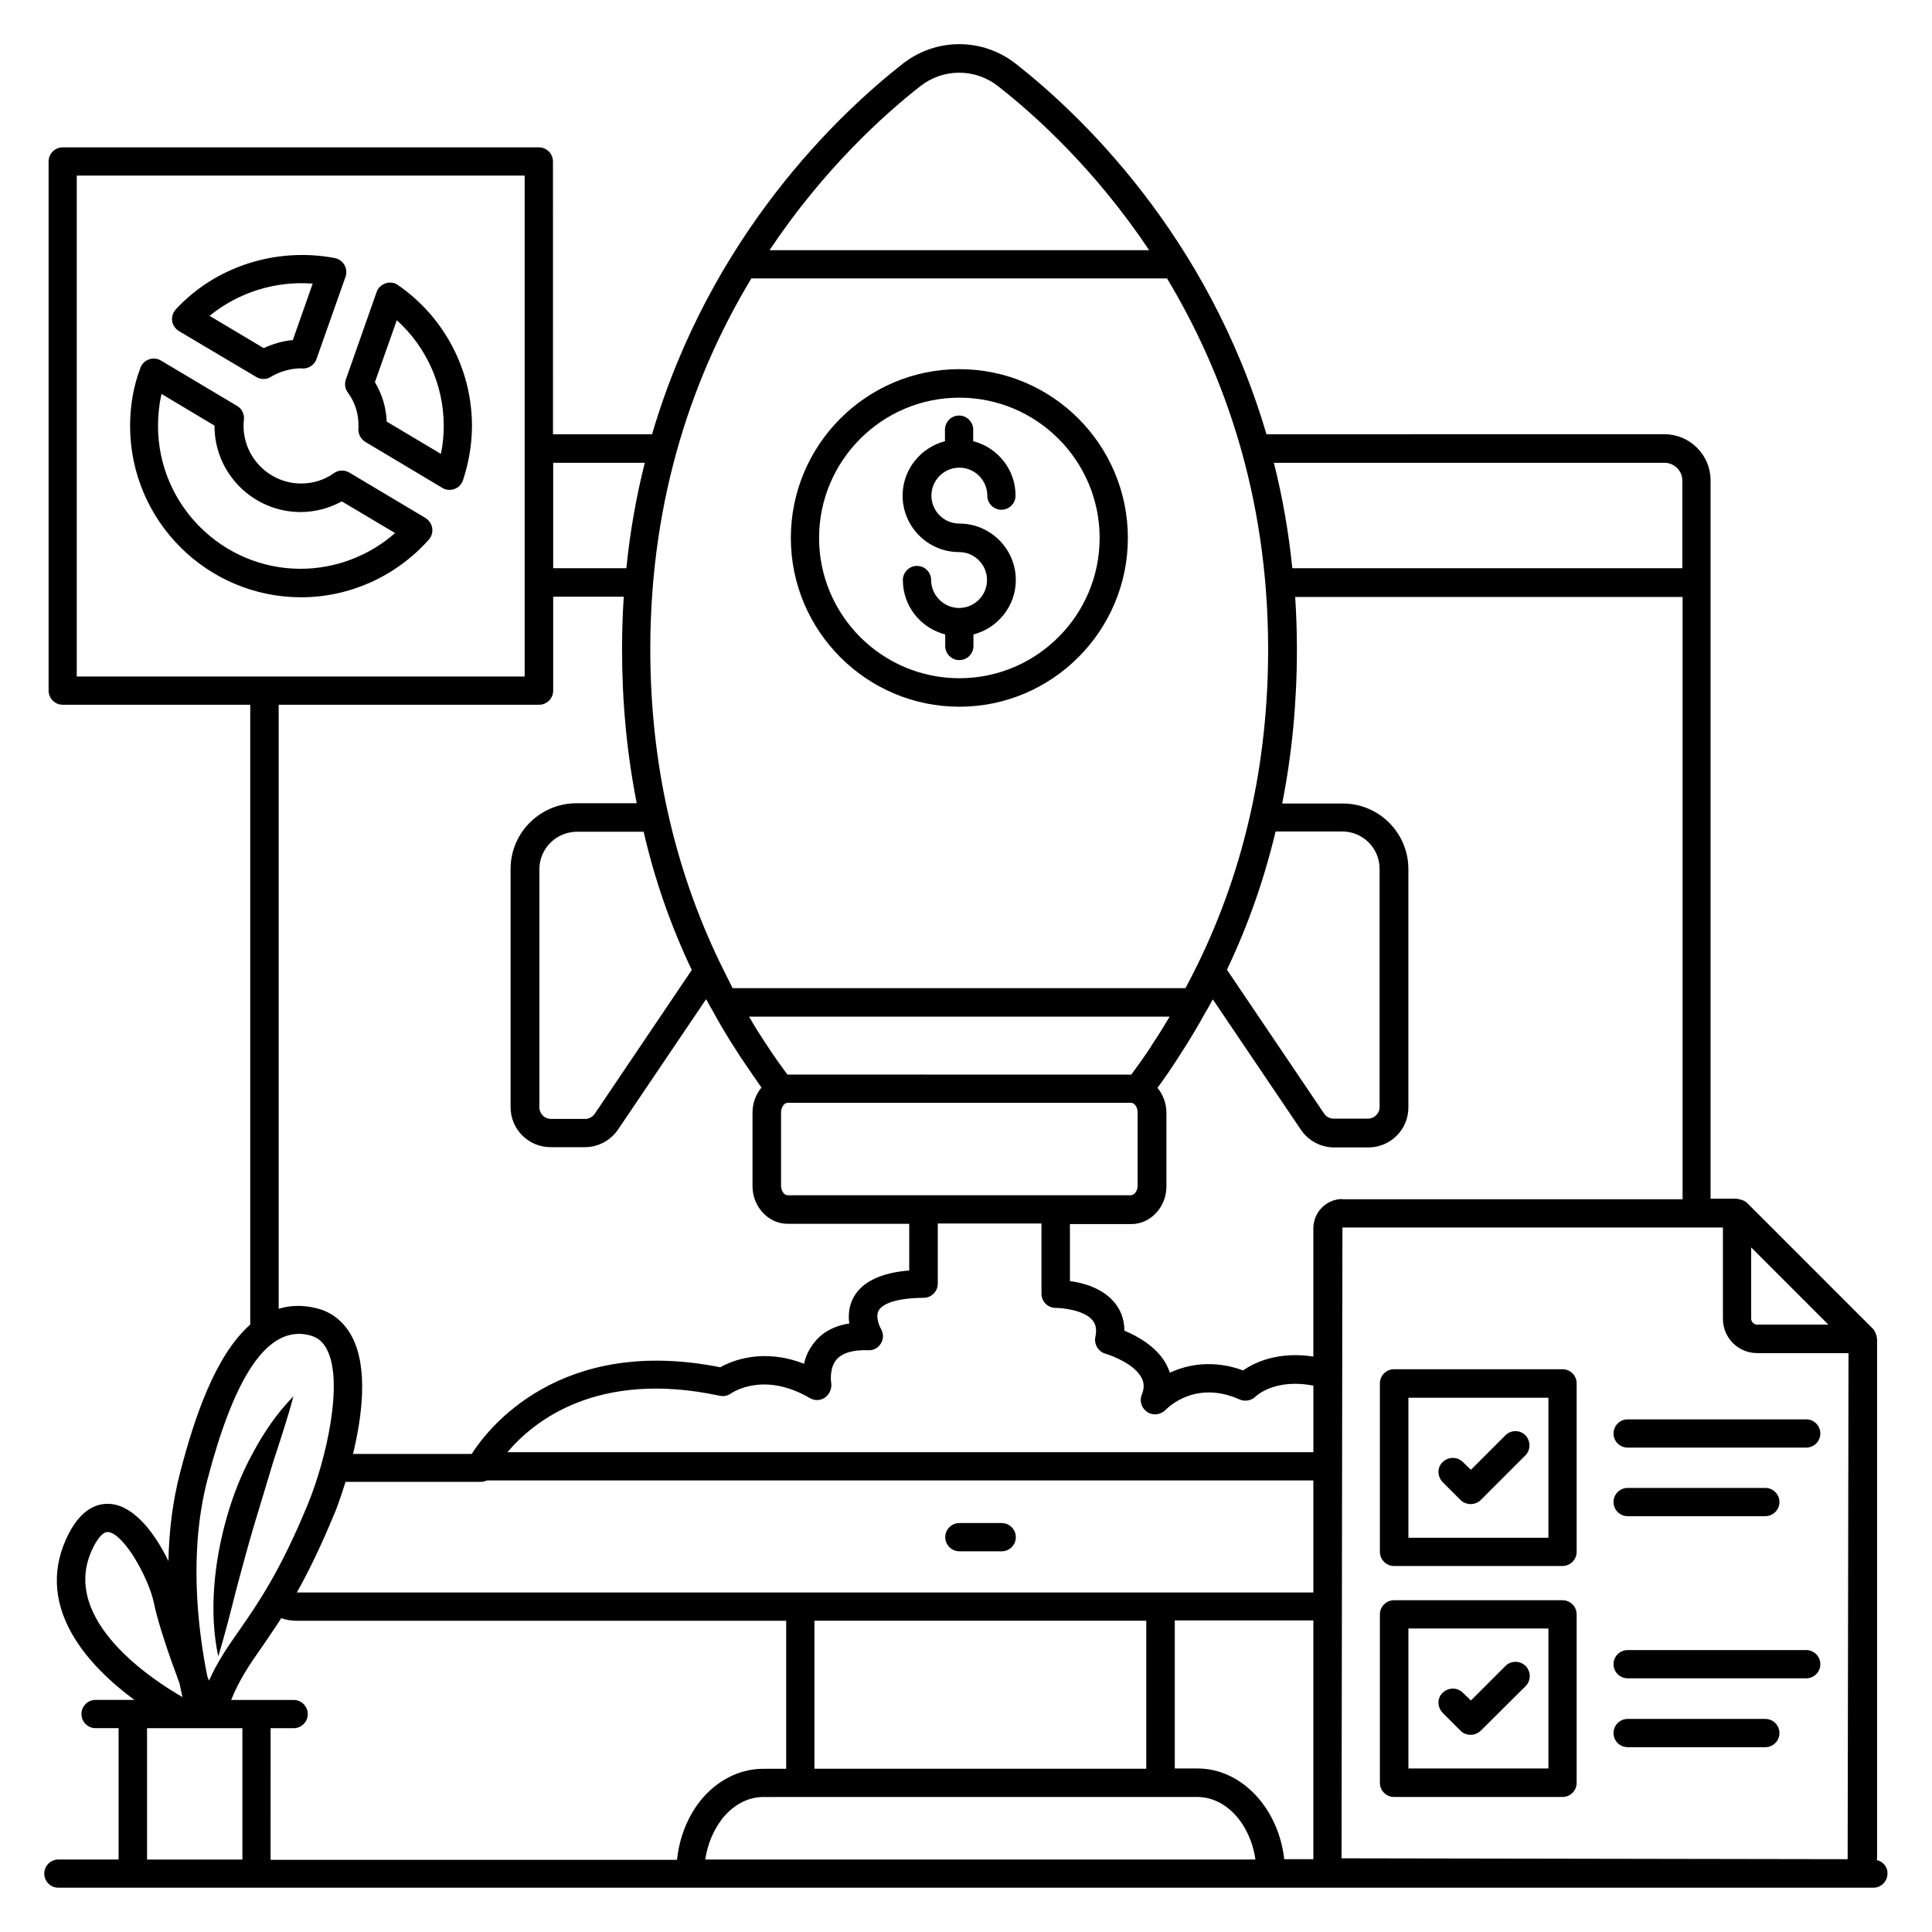 <?xml version="1.0" encoding="UTF-8"?>
<!-- Uploaded to: ICON Repo, www.iconrepo.com, Generator: ICON Repo Mixer Tools -->
<svg fill="#000000" width="800px" height="800px" version="1.1" viewBox="144 144 512 512" xmlns="http://www.w3.org/2000/svg">
 <g>
  <path d="m641.37 636.94c0-0.152 0.078-0.305 0.078-0.457v-137.71c0-0.078-0.078-0.152-0.078-0.23 0-0.305-0.078-0.688-0.23-0.992-0.078-0.152-0.078-0.23-0.152-0.383-0.152-0.383-0.383-0.762-0.688-1.07l-33.281-33.281c-0.305-0.305-0.688-0.535-1.07-0.688-0.152-0.078-0.23-0.078-0.383-0.152-0.305-0.078-0.609-0.152-0.992-0.23-0.078 0-0.152-0.078-0.23-0.078h-7.023v-190.38c0-6.719-5.496-12.215-12.215-12.215l-105.48 0.008c-15.496-52.746-49.465-84.883-66.41-98.168-8.855-6.945-21.145-6.945-30 0-16.945 13.281-50.914 45.418-66.41 98.168h-26.258l-0.004-72.289c0-2.062-1.68-3.742-3.742-3.742h-126.18c-2.062 0-3.742 1.68-3.742 3.742v140.23c0 2.062 1.68 3.742 3.742 3.742h49.695v164.27c-9.391 8.246-14.887 25.039-18.551 39.082-2.062 7.863-2.977 15.879-3.129 23.586-3.359-6.945-8.777-14.426-15.113-15.113-3.359-0.383-8.246 0.918-11.984 9.238-8.473 18.703 6.566 34.199 18.09 42.672l-0.461-0.004h-0.078-9.766c-2.062 0-3.742 1.68-3.742 3.742s1.68 3.742 3.742 3.742h6.106v34.809l-15.953-0.004c-2.062 0-3.742 1.68-3.742 3.742 0 2.059 1.68 3.738 3.742 3.738h480.98c2.062 0 3.742-1.68 3.742-3.742 0.074-1.828-1.223-3.203-2.828-3.586zm-408.7-91.906c0.078-0.078 1.375-3.434 2.902-8.32h35.801c0.609 0 1.145-0.152 1.68-0.383h219v29.695h-269.39c3.055-5.422 6.336-12.137 10-20.992zm131.6-34.582s-0.609-3.816 1.449-6.184c1.527-1.754 4.426-2.594 8.398-2.441 1.449 0.078 2.672-0.688 3.359-1.832 0.688-1.145 0.688-2.672 0-3.816-0.457-0.762-1.527-3.281-0.609-4.887 0.535-0.992 2.824-3.281 11.91-3.359 2.062 0 3.742-1.68 3.742-3.742v-15.953h27.48v18.625c0 2.062 1.68 3.742 3.742 3.742 1.832 0 7.711 0.609 9.848 3.359 0.535 0.688 1.223 1.91 0.688 4.352-0.383 1.91 0.762 3.894 2.672 4.426 2.062 0.609 7.863 2.902 9.617 6.488 0.688 1.375 0.688 2.75 0 4.426-0.688 1.68 0 3.586 1.527 4.582 1.527 0.992 3.512 0.688 4.809-0.609 0.305-0.305 7.711-8.09 19.617-2.75 1.449 0.609 3.129 0.305 4.199-0.762 0.23-0.23 5.191-4.887 15.344-2.902v17.633l-213.59 0.004c6.871-8.168 23.816-21.906 56.258-14.961 1.07 0.23 2.137 0 2.977-0.609 0.383-0.23 8.625-5.953 20.914 1.223 1.297 0.762 2.824 0.688 4.047-0.152 1.223-0.918 1.836-2.445 1.605-3.898zm-36.945-109.39-25.648 38.016c-0.609 0.918-1.602 1.449-2.594 1.449h-9.082c-1.68 0-3.055-1.375-3.055-3.055v-63.129c0-5.496 4.504-9.922 10-9.922h17.633c2.898 12.672 7.172 24.887 12.746 36.641zm7.559-1.754c0-0.078 0-0.078-0.078-0.152-12.215-25.344-18.473-53.207-18.473-83.129 0-41.145 11.984-73.738 26.793-98.242h110.15c14.734 24.504 26.793 57.098 26.793 98.242 0 30-6.184 57.785-18.473 83.129 0 0.078-0.078 0.078-0.078 0.152-1.07 2.215-2.215 4.426-3.359 6.566h-120c-1.066-2.141-2.211-4.356-3.277-6.566zm147.17-34.961h17.633c5.496 0 9.922 4.426 9.922 9.922v63.129c0 1.68-1.375 3.055-3.129 3.055h-9.082c-0.992 0-1.984-0.535-2.519-1.375l-25.727-38.09c5.574-11.68 9.848-23.895 12.902-36.641zm-28.09 49.082c-0.078 0.152-0.152 0.23-0.23 0.383-1.297 2.215-2.672 4.426-4.121 6.566-0.23 0.383-0.535 0.84-0.762 1.223-1.602 2.441-3.281 4.809-5.039 7.176h-0.078-0.078l-90.836-0.004h-0.078-0.078c-1.754-2.367-3.434-4.734-5.039-7.176-0.23-0.383-0.457-0.762-0.762-1.145-1.449-2.215-2.824-4.352-4.121-6.641-0.078-0.152-0.152-0.23-0.23-0.383zm-102.98 25.344c0-1.297 0.84-2.519 1.754-2.519h90.992c0.918 0 1.754 1.145 1.754 2.519v19.465c0 1.297-0.84 2.519-1.832 2.519h-90.914c-0.918 0-1.754-1.145-1.754-2.519zm249.61 30.531v24.199c0 5.039 4.047 9.082 9.082 9.082h24.199l-0.23 134.12-134.12-0.23 0.23-167.17zm-240.76 104.2h87.938v39.234h-87.938zm-3.742 46.715h105.19c7.633 0 14.047 7.098 15.418 16.566h-145.8c0.609-4.121 2.215-7.863 4.582-10.914 2.977-3.664 6.793-5.648 10.84-5.648zm105.27-7.555h-6.031v-39.234h36.719v62.977 0.305h-7.711c-1.527-13.512-11.297-24.047-22.977-24.047zm148.32-117.63c-0.84 0-1.602-0.688-1.602-1.602v-18.855l20.457 20.457zm-109.92-33.281c-4.273 0-7.711 3.512-7.711 7.785v33.969c-9.391-1.449-15.648 1.602-18.625 3.664-7.711-2.824-14.504-1.68-19.391 0.609-0.23-0.609-0.457-1.223-0.762-1.832-2.441-4.961-7.863-7.863-11.297-9.312 0-3.434-1.297-5.801-2.519-7.328-3.129-3.894-8.32-5.344-11.91-5.801v-15.113h16.258c5.113 0 9.312-4.504 9.312-10v-19.465c0-2.519-0.918-4.887-2.367-6.641 1.984-2.672 3.816-5.418 5.648-8.246 0.152-0.305 0.383-0.535 0.535-0.84 2.441-3.742 4.734-7.633 6.871-11.527 0 0 0-0.078 0.078-0.078 0.535-0.918 0.992-1.832 1.527-2.75l23.359 34.578c1.984 2.902 5.266 4.656 8.777 4.656h9.082c5.879 0 10.609-4.734 10.609-10.609v-63.129c0-9.617-7.785-17.406-17.406-17.406h-16.031c2.594-13.129 3.894-26.719 3.894-40.762 0-4.734-0.152-9.391-0.457-13.969h102.67v159.62l-90.148 0.004zm85.34-195.11c2.594 0 4.734 2.137 4.734 4.656v23.281l-103.36 0.004c-0.992-9.848-2.672-19.16-4.887-27.938zm-197.25-99.77c6.106-4.809 14.578-4.809 20.688 0 9.848 7.711 25.727 22.062 40 43.434h-100.61c14.273-21.371 30.078-35.723 39.922-43.434zm-72.973 99.77c-2.215 8.777-3.894 18.09-4.887 27.938h-19.391v-27.938zm-150.54-76.105h118.7v132.75h-118.7zm53.512 140.23h69.008c2.062 0 3.742-1.68 3.742-3.742v-24.887h18.703c-0.305 4.582-0.457 9.16-0.457 13.969 0 14.047 1.297 27.633 3.894 40.762h-15.953c-9.617 0-17.48 7.785-17.48 17.406v63.129c0 5.879 4.734 10.609 10.609 10.609h9.082c3.512 0 6.793-1.754 8.777-4.656l23.359-34.578c0.457 0.918 0.992 1.832 1.527 2.75 2.137 3.894 4.426 7.785 6.945 11.602 0.152 0.305 0.383 0.535 0.535 0.84 1.832 2.75 3.742 5.496 5.648 8.246-1.449 1.754-2.367 4.047-2.367 6.641v19.465c0 5.496 4.199 10 9.312 10h32.215v12.367c-7.481 0.609-12.441 2.977-14.734 7.098-1.297 2.367-1.449 4.887-1.145 6.945-3.894 0.609-6.945 2.215-9.082 4.809-1.602 1.91-2.519 3.969-2.902 5.879-10.762-4.199-18.93-0.918-22.215 0.918-42.52-8.473-61.602 16.258-65.875 22.977h-31.449c2.441-10.078 4.047-22.746-0.23-30.992-2.062-3.969-5.344-6.641-9.465-7.633-3.664-0.918-7.023-0.762-10 0.152zm-18.855 205.27c6.793-25.879 14.734-38.551 24.273-38.551 0.918 0 1.832 0.152 2.824 0.383 2.062 0.535 3.512 1.68 4.582 3.816 4.426 8.703-0.23 29.008-4.961 40.609-7.328 17.938-13.359 26.641-18.242 33.664-3.055 4.352-5.801 8.32-8.09 13.434-0.152-0.383-0.305-0.762-0.457-1.223-2.602-12.973-4.891-33.203 0.07-52.133zm-30.684 18.855c1.375-3.055 2.902-4.887 4.199-4.887h0.152c4.273 0.457 10.84 12.441 12.137 18.855 1.07 5.344 4.199 14.352 6.793 21.297 0.23 1.297 0.535 2.519 0.762 3.586-7.481-4.273-32.441-20.305-24.043-38.852zm24.348 47.098h15.574v34.809h-25.266v-34.809zm23.055 0h6.106c2.062 0 3.742-1.68 3.742-3.742s-1.68-3.742-3.742-3.742l-9.848 0.004h-0.078-6.637c2.215-5.496 4.887-9.391 8.32-14.273 1.527-2.293 3.207-4.656 4.961-7.406 1.297 0.457 2.594 0.688 3.969 0.688h129.84v39.234h-6.106c-6.258 0-12.289 3.055-16.641 8.473-3.434 4.352-5.574 9.77-6.184 15.648l-107.71 0.004z"/>
  <path d="m398.24 555.11h11.223c2.062 0 3.742-1.68 3.742-3.742s-1.68-3.742-3.742-3.742h-11.223c-2.062 0-3.742 1.68-3.742 3.742 0.004 2.062 1.684 3.742 3.742 3.742z"/>
  <path d="m398.24 241.83c-24.656 0-44.656 20.074-44.656 44.73s20.074 44.73 44.656 44.73c24.578 0 44.656-20.074 44.656-44.73 0-24.652-20-44.73-44.656-44.73zm0 81.906c-20.535 0-37.176-16.719-37.176-37.176s16.641-37.176 37.176-37.176c20.535 0 37.176 16.719 37.176 37.176 0 20.461-16.641 37.176-37.176 37.176z"/>
  <path d="m513.43 559h44.656c2.062 0 3.742-1.68 3.742-3.742v-44.656c0-2.062-1.68-3.742-3.742-3.742h-44.656c-2.062 0-3.742 1.68-3.742 3.742v44.656c0 2.062 1.68 3.742 3.742 3.742zm3.816-44.578h37.098v37.098h-37.098z"/>
  <path d="m575.34 527.63h47.328c2.062 0 3.742-1.68 3.742-3.742s-1.68-3.742-3.742-3.742h-47.328c-2.062 0-3.742 1.68-3.742 3.742s1.68 3.742 3.742 3.742z"/>
  <path d="m575.34 545.8h36.488c2.062 0 3.742-1.68 3.742-3.742s-1.68-3.742-3.742-3.742h-36.488c-2.062 0-3.742 1.68-3.742 3.742s1.68 3.742 3.742 3.742z"/>
  <path d="m542.97 524.35-9.16 9.16-2.137-2.062c-1.449-1.449-3.816-1.449-5.344 0-1.527 1.449-1.449 3.816 0 5.344l4.734 4.734c0.688 0.688 1.68 1.07 2.672 1.07 0.992 0 1.984-0.383 2.672-1.07l11.832-11.832c1.449-1.449 1.449-3.816 0-5.344-1.453-1.449-3.816-1.449-5.269 0z"/>
  <path d="m513.43 620.22h44.656c2.062 0 3.742-1.68 3.742-3.742v-44.656c0-2.062-1.68-3.742-3.742-3.742h-44.656c-2.062 0-3.742 1.68-3.742 3.742v44.656c0 2.066 1.68 3.742 3.742 3.742zm3.816-44.652h37.098v37.098h-37.098z"/>
  <path d="m575.34 588.77h47.328c2.062 0 3.742-1.68 3.742-3.742s-1.68-3.742-3.742-3.742h-47.328c-2.062 0-3.742 1.68-3.742 3.742s1.68 3.742 3.742 3.742z"/>
  <path d="m575.34 607.02h36.488c2.062 0 3.742-1.68 3.742-3.742s-1.68-3.742-3.742-3.742h-36.488c-2.062 0-3.742 1.68-3.742 3.742s1.68 3.742 3.742 3.742z"/>
  <path d="m542.97 585.49-9.16 9.16-2.137-2.062c-1.449-1.449-3.816-1.449-5.344 0-1.527 1.449-1.449 3.816 0 5.344l4.734 4.734c0.762 0.762 1.68 1.07 2.672 1.07 0.992 0 1.91-0.383 2.672-1.07l11.906-11.832c1.449-1.449 1.449-3.816 0-5.344-1.527-1.449-3.891-1.449-5.344 0z"/>
  <path d="m236.18 248.02c1.91 2.594 2.902 5.648 2.824 9.16-0.23 1.527 0.457 3.055 1.754 3.894l20.457 12.215c0.609 0.383 1.223 0.535 1.91 0.535 0.457 0 0.918-0.078 1.297-0.23 1.07-0.383 1.91-1.223 2.289-2.367 1.527-4.656 2.367-9.543 2.367-14.352 0-14.887-7.328-28.855-19.617-37.328-0.914-0.688-2.137-0.84-3.281-0.457-1.145 0.383-1.984 1.223-2.367 2.289l-8.168 23.207c-0.379 1.145-0.227 2.441 0.535 3.434zm12.977-19.16c7.863 7.098 12.441 17.25 12.441 28.016 0 2.519-0.23 4.961-0.762 7.406l-14.352-8.551c-0.152-3.742-1.223-7.25-3.129-10.457z"/>
  <path d="m191.45 231.76 20.457 12.137c0.609 0.383 1.223 0.535 1.91 0.535s1.375-0.152 1.91-0.535c2.441-1.449 5.113-2.215 7.938-2.289 1.754 0.305 3.586-0.688 4.199-2.441l7.711-21.832c0.383-1.07 0.23-2.137-0.305-3.129-0.535-0.918-1.449-1.602-2.594-1.832-15.504-2.902-31.535 2.211-42.066 13.586-0.762 0.84-1.145 1.984-0.992 3.129 0.152 1.066 0.84 2.059 1.832 2.672zm35.418-12.598-5.266 14.961c-2.672 0.23-5.266 0.992-7.711 2.137l-14.352-8.551c7.559-6.18 17.328-9.309 27.328-8.547z"/>
  <path d="m257.63 287.02c0.762-0.84 1.07-1.984 0.918-3.055-0.152-1.07-0.84-2.062-1.754-2.672l-20.23-12.062c-1.297-0.762-2.902-0.688-4.047 0.152-2.594 1.832-5.574 2.75-8.703 2.75-8.398 0-15.266-6.871-15.266-15.266 0-0.535 0-0.992 0.078-1.449 0.23-1.527-0.457-3.055-1.754-3.816l-20.23-12.062c-0.918-0.535-2.137-0.688-3.129-0.305-1.07 0.383-1.91 1.145-2.289 2.215-1.832 4.809-2.75 10-2.75 15.418 0 25.039 20.305 45.418 45.344 45.418 12.82 0 25.188-5.57 33.812-15.266zm-71.754-30.152c0-2.902 0.305-5.727 0.918-8.473l14.047 8.398v0.078c0 12.594 10.23 22.824 22.824 22.824 3.816 0 7.559-0.992 10.914-2.824l14.121 8.398c-6.871 6.031-15.801 9.465-25.039 9.465-20.762-0.004-37.785-16.953-37.785-37.867z"/>
  <path d="m206.57 565.41c1.527-5.727 3.055-11.449 4.734-17.098l5.113-16.945c1.832-5.648 3.742-11.297 5.344-17.328-4.352 4.426-7.863 9.617-10.762 15.039-2.977 5.418-5.266 11.223-6.945 17.176-1.68 5.953-2.824 12.062-3.281 18.242-0.457 6.184-0.23 12.367 1.07 18.473 1.824-6.031 3.277-11.832 4.727-17.559z"/>
  <path d="m398.24 267.94c4.121 0 7.406 3.359 7.406 7.406 0 2.062 1.68 3.742 3.742 3.742s3.742-1.68 3.742-3.742c0-6.945-4.734-12.746-11.223-14.426v-3.055c0-2.062-1.68-3.742-3.742-3.742s-3.742 1.68-3.742 3.742v3.055c-6.414 1.68-11.223 7.481-11.223 14.426 0 8.246 6.719 14.961 14.961 14.961 4.121 0 7.406 3.359 7.406 7.406 0 4.121-3.359 7.406-7.406 7.406-4.047 0-7.406-3.359-7.406-7.406 0-2.062-1.68-3.742-3.742-3.742s-3.742 1.68-3.742 3.742c0 6.945 4.734 12.746 11.223 14.426v3.055c0 2.062 1.68 3.742 3.742 3.742s3.742-1.68 3.742-3.742v-3.055c6.414-1.68 11.223-7.481 11.223-14.426 0-8.246-6.719-14.961-14.961-14.961-4.121 0-7.406-3.359-7.406-7.406 0.004-4.047 3.285-7.406 7.406-7.406z"/>
 </g>
</svg>
